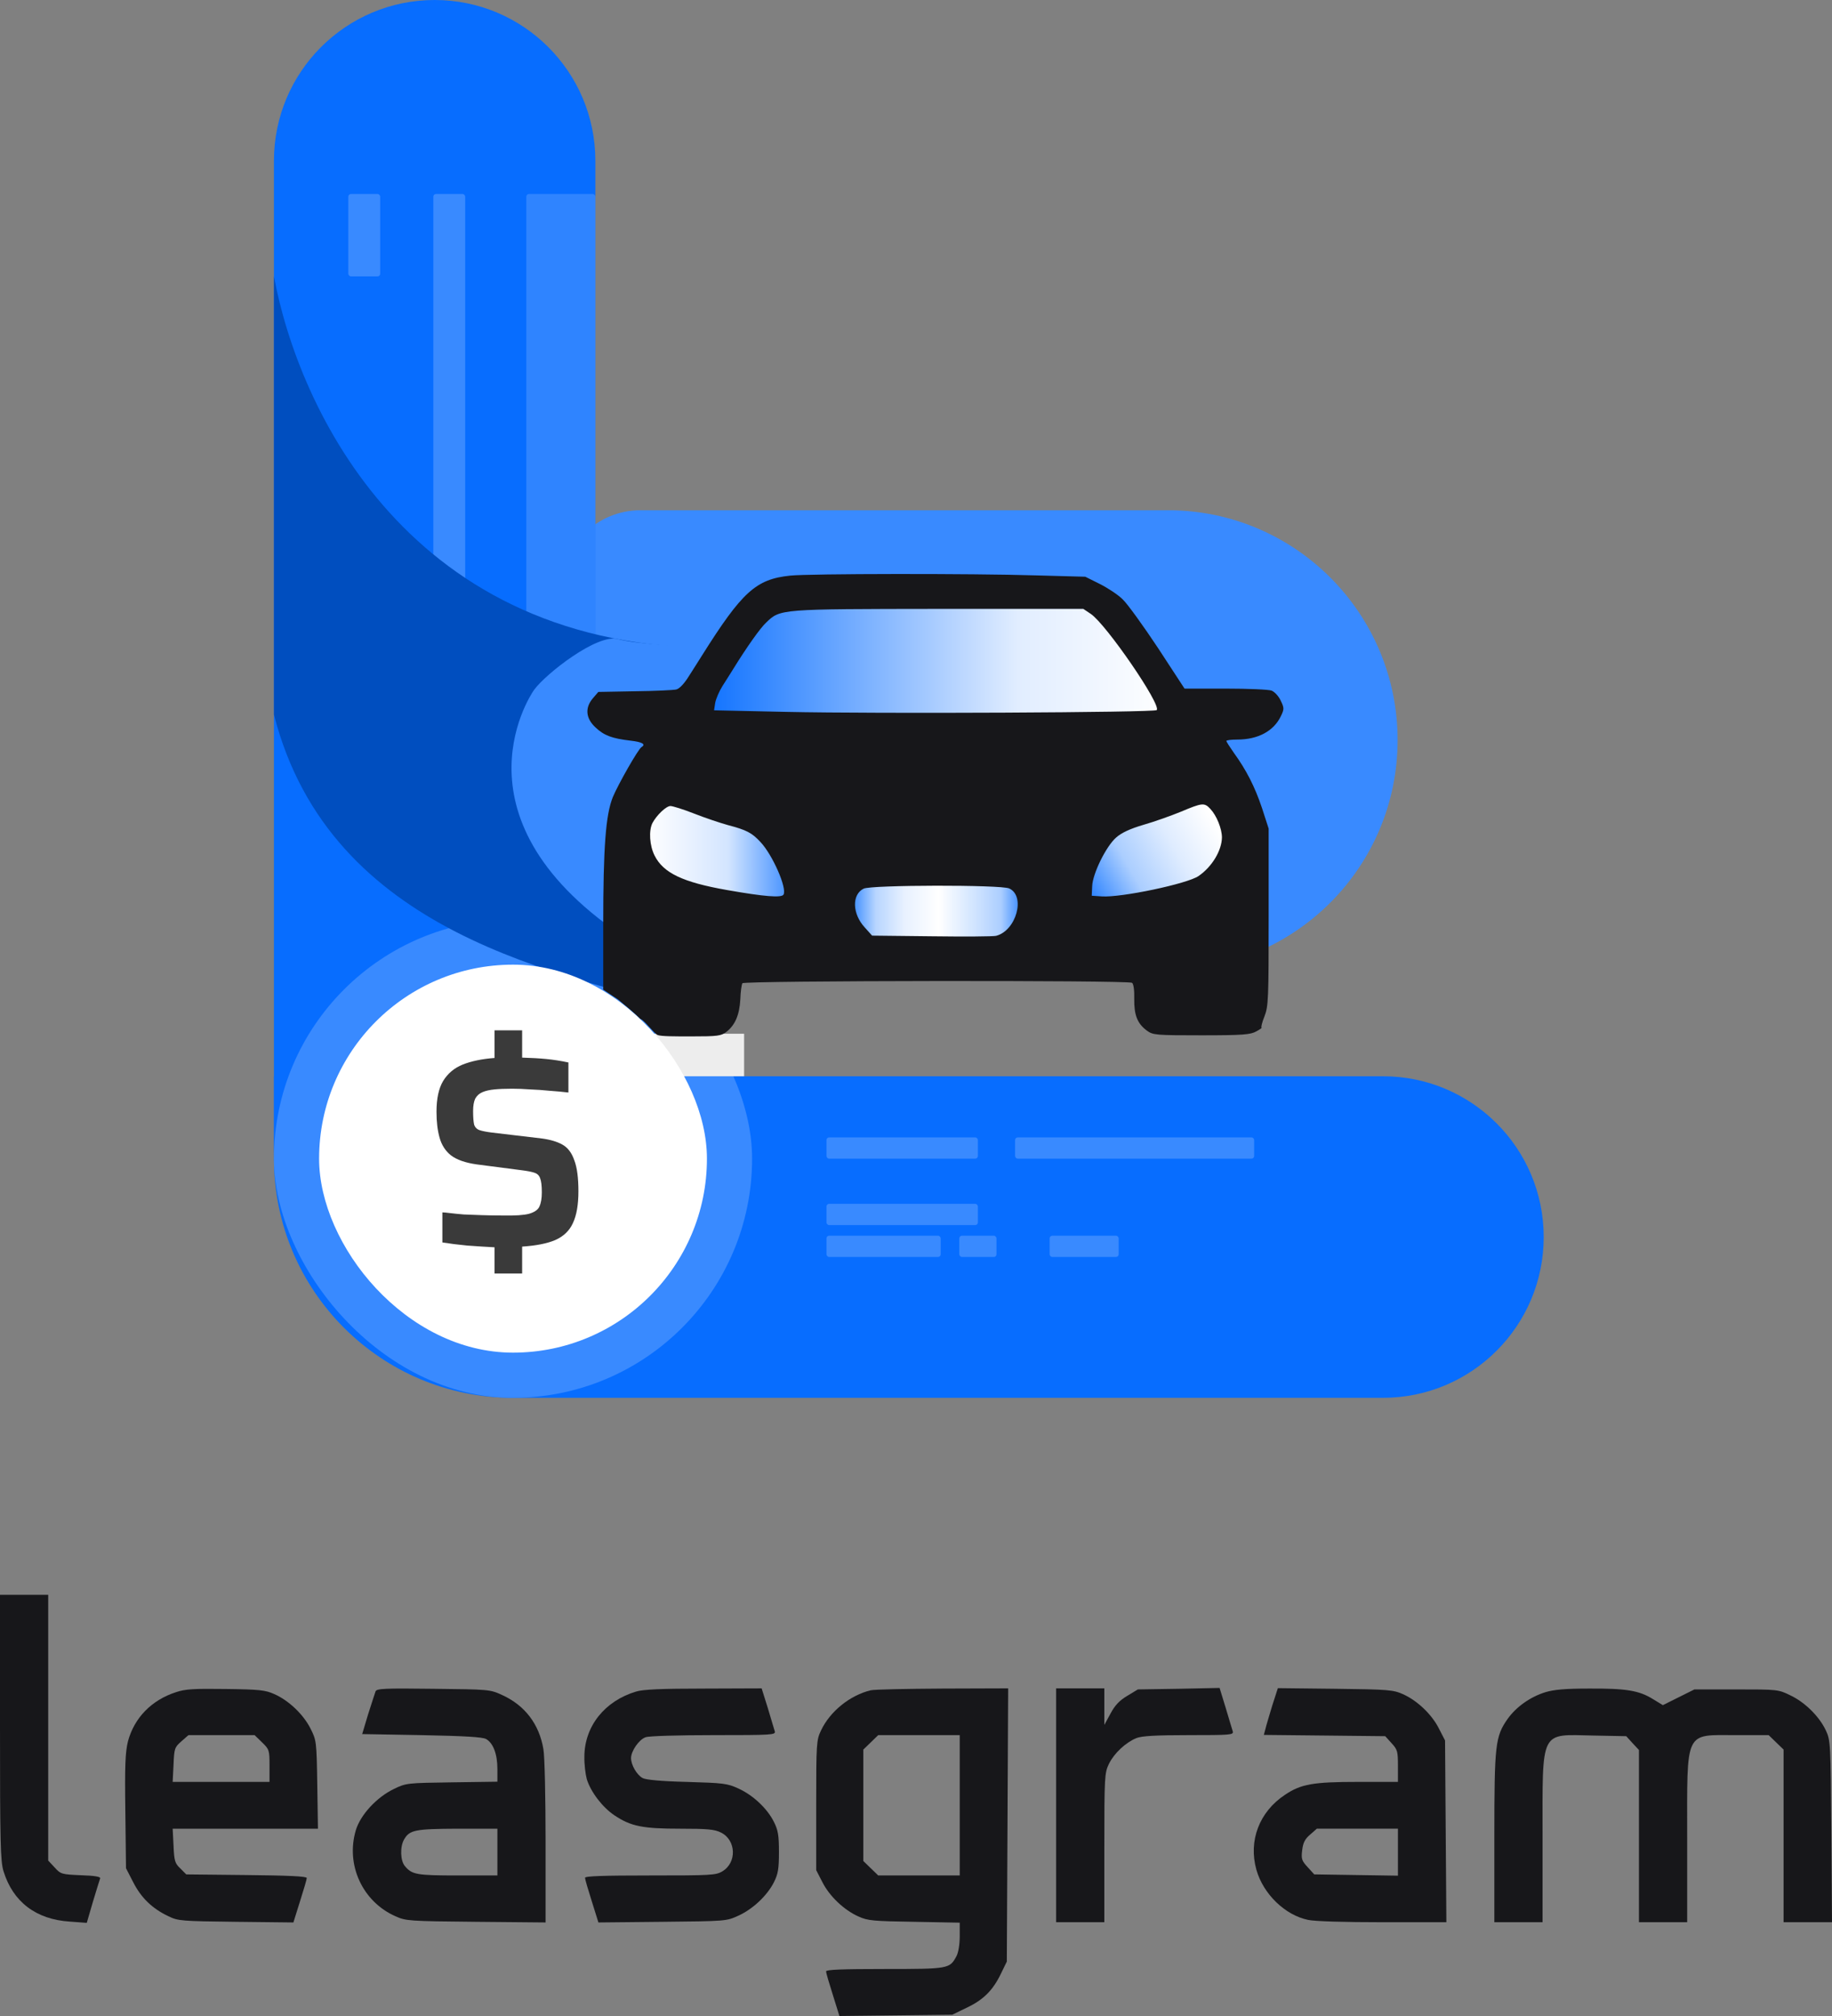 <svg width="120" height="132" viewBox="0 0 120 132" fill="none" xmlns="http://www.w3.org/2000/svg">
<rect x="0" y="0" width="120" height="132" fill="#808080" stroke="none"/>
<path d="M36.736 38.628C36.736 35.745 39.073 33.408 41.956 33.408H76.495C84.808 33.408 91.546 40.147 91.546 48.459C91.546 56.772 84.808 63.51 76.495 63.51H36.736V38.628Z" fill="#398AFF"/>
<path d="M17.944 70.47H90.589C96.403 70.47 101.116 75.183 101.116 80.997C101.116 86.811 96.403 91.524 90.589 91.524H33.604C24.955 91.524 17.944 84.513 17.944 75.864V70.47Z" fill="#076DFF"/>
<path d="M34.25 90.85C25.355 91.217 17.944 84.105 17.944 75.203L17.944 10.527C17.944 4.713 22.657 -0 28.471 -0C34.285 -0 38.998 4.713 38.998 10.527V87.314C38.998 89.18 37.526 90.714 35.661 90.791L34.25 90.85Z" fill="#076DFF"/>
<rect x="17.944" y="60.204" width="31.32" height="31.32" rx="15.66" fill="#398AFF"/>
<rect width="6.612" height="2.784" transform="translate(42.129 67.686)" fill="#EDEDED"/>
<rect x="54.136" y="74.472" width="9.918" height="1.392" rx="0.174" fill="white" fill-opacity="0.2"/>
<rect x="66.49" y="74.472" width="15.66" height="1.392" rx="0.174" fill="white" fill-opacity="0.2"/>
<rect x="54.136" y="78.822" width="9.918" height="1.392" rx="0.174" fill="white" fill-opacity="0.2"/>
<rect x="54.136" y="80.91" width="7.482" height="1.392" rx="0.174" fill="white" fill-opacity="0.2"/>
<rect x="62.836" y="80.91" width="2.436" height="1.392" rx="0.174" fill="white" fill-opacity="0.2"/>
<rect x="68.752" y="80.91" width="4.524" height="1.392" rx="0.174" fill="white" fill-opacity="0.2"/>
<g opacity="0.8">
<rect x="34.474" y="12.702" width="4.524" height="29.406" rx="0.174" fill="white" fill-opacity="0.2"/>
</g>
<rect x="28.384" y="12.702" width="2.088" height="26.448" rx="0.174" fill="white" fill-opacity="0.2"/>
<rect x="22.816" y="12.702" width="2.088" height="5.394" rx="0.174" fill="white" fill-opacity="0.2"/>
<path d="M47.176 42.413C26.764 42.623 19.531 26.668 17.944 18.096V46.787C21.627 61.22 36.767 63.815 45.871 66.294L47.176 42.413Z" fill="#004EBF"/>
<path d="M55.18 61.596V57.42H67.447V61.596H55.18Z" fill="url(#paint0_linear_367_239)"/>
<path d="M71.688 60.944L71.048 54.495L80.578 51.251L82.327 56.765L71.688 60.944Z" fill="url(#paint1_linear_367_239)"/>
<path d="M45.436 46.719L50.047 39.846H71.884L76.756 46.719H45.436Z" fill="url(#paint2_linear_367_239)"/>
<path d="M40.477 41.847C41.727 42.192 45.034 42.34 46.48 42.369L41.813 61.944C29.168 54.114 34.613 45.675 34.996 45.153C35.764 44.109 39.125 41.473 40.477 41.847Z" fill="#398AFF"/>
<path d="M40.825 57.768L43.471 51.852L53.353 53.766L52.135 59.421L40.825 57.768Z" fill="url(#paint3_linear_367_239)"/>
<path d="M51.758 37.69C49.513 37.922 48.609 38.749 45.986 42.912C45.811 43.187 45.432 43.797 45.14 44.246C44.819 44.768 44.499 45.102 44.294 45.145C44.105 45.189 42.88 45.247 41.583 45.261L39.192 45.305L38.843 45.711C38.303 46.335 38.361 47.031 39.003 47.626C39.571 48.163 40.082 48.351 41.306 48.496C42.064 48.583 42.327 48.728 42.02 48.917C41.802 49.047 40.49 51.354 40.14 52.195C39.673 53.355 39.513 55.487 39.513 60.564V64.8L40.477 65.438C40.929 65.815 41.592 66.352 41.956 66.729C42.146 66.729 42.868 67.701 43.087 67.773C43.32 67.86 44.193 67.86 45.257 67.86C47.006 67.86 47.239 67.831 47.589 67.556C48.158 67.106 48.434 66.453 48.493 65.438C48.507 64.93 48.58 64.466 48.624 64.379C48.726 64.205 73.887 64.176 74.149 64.35C74.251 64.408 74.31 64.843 74.295 65.394C74.281 66.468 74.499 67.019 75.126 67.483C75.52 67.773 75.724 67.788 78.698 67.788C81.424 67.788 81.919 67.744 82.298 67.527C82.546 67.396 82.692 67.28 82.633 67.28C82.59 67.28 82.663 66.947 82.823 66.555C83.085 65.888 83.1 65.38 83.1 60.042V54.255L82.663 52.906C82.196 51.513 81.642 50.425 80.811 49.279C80.549 48.902 80.33 48.569 80.33 48.511C80.33 48.467 80.651 48.424 81.045 48.424C82.4 48.424 83.435 47.872 83.902 46.886C84.121 46.436 84.121 46.349 83.887 45.871C83.756 45.581 83.479 45.291 83.29 45.218C83.1 45.145 81.73 45.087 80.257 45.087H77.59L75.855 42.433C74.893 40.983 73.858 39.547 73.537 39.242C73.231 38.937 72.546 38.488 72.021 38.227L71.088 37.762L67.866 37.675C63.668 37.545 52.968 37.559 51.758 37.69ZM71.453 40.199C72.458 40.881 76.088 46.161 75.767 46.494C75.607 46.654 57.473 46.741 51.481 46.611L46.773 46.509L46.846 46.03C46.889 45.769 47.108 45.261 47.327 44.913C47.545 44.58 47.866 44.058 48.041 43.782C48.93 42.346 49.805 41.113 50.184 40.765C51.117 39.866 51.044 39.88 61.467 39.866H70.957L71.453 40.199ZM79.281 52.964C79.689 53.399 80.039 54.255 80.039 54.835C80.024 55.691 79.397 56.749 78.508 57.359C77.779 57.866 73.435 58.78 72.167 58.693L71.511 58.65L71.54 58.026C71.569 57.199 72.458 55.401 73.114 54.835C73.45 54.53 74.047 54.255 74.893 54.008C75.607 53.805 76.701 53.413 77.342 53.152C78.756 52.557 78.887 52.543 79.281 52.964ZM45.461 53.268C46.16 53.544 47.152 53.877 47.676 54.023C48.901 54.342 49.251 54.53 49.805 55.125C50.607 55.966 51.569 58.171 51.321 58.577C51.19 58.795 50.067 58.708 47.604 58.273C44.717 57.765 43.449 57.156 42.88 56.024C42.545 55.371 42.487 54.385 42.735 53.892C43.012 53.37 43.639 52.775 43.916 52.775C44.061 52.775 44.761 52.993 45.461 53.268ZM66.103 58.171C67.196 58.664 66.569 60.941 65.243 61.275C65.068 61.319 63.172 61.333 61.03 61.304L57.123 61.261L56.642 60.724C55.825 59.839 55.782 58.577 56.569 58.185C57.065 57.939 65.563 57.924 66.103 58.171Z" fill="#17171A"/>
<rect x="20.902" y="63.162" width="25.404" height="25.404" rx="12.702" fill="white"/>
<path d="M32.392 83.387V81.668C31.819 81.638 31.223 81.6 30.605 81.555C29.986 81.495 29.444 81.427 28.976 81.351V79.383C29.067 79.383 29.233 79.398 29.474 79.428C29.73 79.459 30.032 79.489 30.378 79.519C30.741 79.534 31.14 79.549 31.577 79.564C32.03 79.579 32.497 79.587 32.98 79.587C33.749 79.602 34.307 79.564 34.654 79.474C35.016 79.368 35.242 79.21 35.332 78.999C35.438 78.772 35.491 78.463 35.491 78.071C35.491 77.634 35.453 77.325 35.378 77.144C35.317 76.963 35.189 76.842 34.993 76.782C34.812 76.722 34.541 76.669 34.179 76.624L31.215 76.239C30.477 76.133 29.919 75.938 29.542 75.651C29.18 75.365 28.931 74.98 28.795 74.497C28.659 74.015 28.592 73.449 28.592 72.801C28.592 71.941 28.735 71.27 29.021 70.788C29.323 70.29 29.753 69.928 30.311 69.702C30.884 69.476 31.577 69.332 32.392 69.272V67.463H34.201V69.249C34.789 69.265 35.317 69.295 35.785 69.34C36.252 69.385 36.735 69.461 37.232 69.566V71.534C36.855 71.489 36.448 71.451 36.011 71.421C35.574 71.376 35.144 71.346 34.722 71.331C34.299 71.3 33.907 71.285 33.545 71.285C33.093 71.285 32.708 71.3 32.392 71.331C32.075 71.361 31.811 71.421 31.6 71.511C31.389 71.602 31.231 71.745 31.125 71.941C31.035 72.137 30.989 72.409 30.989 72.756C30.989 73.148 31.012 73.442 31.057 73.638C31.117 73.819 31.238 73.939 31.419 74C31.6 74.06 31.872 74.113 32.233 74.158L35.491 74.543C36.049 74.618 36.501 74.754 36.848 74.95C37.195 75.146 37.451 75.485 37.617 75.968C37.798 76.435 37.888 77.114 37.888 78.004C37.888 78.878 37.768 79.572 37.526 80.085C37.3 80.582 36.916 80.952 36.373 81.193C35.845 81.419 35.121 81.562 34.201 81.623V83.387H32.392Z" fill="#3A3A3A"/>
<path d="M0 113.095C0 120.612 0.029 121.879 0.23 122.519C0.847 124.524 2.354 125.68 4.578 125.819L5.684 125.902L6.085 124.524C6.315 123.758 6.53 123.076 6.559 122.993C6.602 122.881 6.215 122.812 5.31 122.784C4.033 122.728 3.976 122.714 3.574 122.269L3.158 121.823V113.123V104.422H1.579H0V113.095Z" fill="#17171A"/>
<path d="M11.525 110.798C9.932 111.313 8.798 112.469 8.382 114.014C8.21 114.71 8.167 115.573 8.21 118.594L8.253 122.325L8.727 123.244C9.243 124.26 9.975 124.97 11.037 125.471C11.669 125.778 11.898 125.791 15.458 125.833L19.218 125.875L19.649 124.497C19.893 123.731 20.094 123.049 20.094 122.965C20.094 122.854 18.888 122.798 16.147 122.771L12.2 122.729L11.812 122.339C11.454 122.005 11.41 121.838 11.367 120.849L11.31 119.736H16.075H20.826L20.782 116.84C20.739 114.014 20.725 113.944 20.338 113.179C19.878 112.26 18.917 111.341 17.97 110.924C17.381 110.659 16.994 110.617 14.783 110.589C12.702 110.562 12.142 110.589 11.525 110.798ZM17.166 114.084C17.639 114.543 17.654 114.599 17.654 115.615V116.673H14.482H11.31L11.367 115.545C11.41 114.473 11.439 114.404 11.884 114.014L12.343 113.61H14.511H16.678L17.166 114.084Z" fill="#17171A"/>
<path d="M24.6 110.743C24.557 110.854 24.342 111.536 24.112 112.246L23.724 113.541L27.614 113.61C30.47 113.666 31.59 113.736 31.834 113.861C32.307 114.125 32.58 114.849 32.58 115.824V116.659L29.609 116.701C26.681 116.743 26.609 116.743 25.806 117.132C24.672 117.675 23.61 118.831 23.308 119.833C22.634 122.102 23.739 124.511 25.906 125.471C26.595 125.778 26.782 125.791 31.188 125.833L35.737 125.875V120.613C35.737 117.717 35.68 114.989 35.594 114.529C35.321 112.9 34.388 111.661 32.881 110.979C32.092 110.617 32.035 110.617 28.375 110.576C25.188 110.534 24.672 110.562 24.6 110.743ZM32.58 121.267V122.798H29.982C27.298 122.798 26.983 122.743 26.523 122.186C26.222 121.838 26.193 120.919 26.466 120.446C26.825 119.819 27.169 119.75 29.968 119.736H32.58V121.267Z" fill="#17171A"/>
<path d="M41.665 110.757C39.613 111.369 38.292 113.026 38.278 115.002C38.264 115.504 38.35 116.172 38.436 116.492C38.694 117.327 39.455 118.33 40.244 118.859C41.321 119.583 42.096 119.736 44.55 119.736C46.33 119.736 46.803 119.777 47.219 119.986C48.224 120.474 48.282 121.963 47.306 122.534C46.889 122.784 46.545 122.798 42.598 122.798C39.498 122.798 38.321 122.84 38.321 122.952C38.321 123.049 38.522 123.731 38.766 124.497L39.197 125.875L43.387 125.833C47.564 125.791 47.578 125.791 48.368 125.43C49.315 124.998 50.248 124.121 50.693 123.244C50.965 122.701 51.023 122.367 51.023 121.267C51.023 120.167 50.965 119.833 50.693 119.29C50.248 118.399 49.315 117.536 48.368 117.105C47.636 116.77 47.392 116.743 44.995 116.673C43.301 116.631 42.297 116.534 42.096 116.422C41.708 116.214 41.335 115.559 41.335 115.114C41.335 114.654 41.852 113.903 42.282 113.75C42.483 113.666 44.421 113.61 46.731 113.61C50.564 113.61 50.822 113.596 50.75 113.36C50.707 113.234 50.506 112.538 50.291 111.828L49.889 110.548L46.086 110.562C43.359 110.562 42.096 110.617 41.665 110.757Z" fill="#17171A"/>
<path d="M57.037 110.673C55.688 110.993 54.367 112.051 53.779 113.304C53.477 113.93 53.463 114.153 53.463 118.204V122.45L53.865 123.23C54.324 124.148 55.286 125.067 56.233 125.485C56.836 125.763 57.209 125.791 59.893 125.833L62.864 125.889V126.78C62.864 127.309 62.778 127.851 62.648 128.088C62.203 128.909 62.16 128.923 57.955 128.923C55.171 128.923 54.109 128.965 54.109 129.077C54.109 129.174 54.31 129.856 54.554 130.622L54.984 132L58.673 131.958L62.376 131.916L63.323 131.457C64.414 130.942 65.045 130.316 65.576 129.202L65.949 128.436L65.993 119.485L66.036 110.547L61.758 110.561C59.405 110.575 57.281 110.617 57.037 110.673ZM62.864 118.204V122.798H60.194H57.525L57.037 122.325L56.549 121.851V118.204V114.557L57.037 114.083L57.525 113.61H60.194H62.864V118.204Z" fill="#17171A"/>
<path d="M69.179 118.204V125.86H70.757H72.336V120.988C72.336 116.324 72.351 116.088 72.638 115.489C72.982 114.793 73.728 114.097 74.432 113.805C74.79 113.665 75.68 113.61 77.862 113.61C80.618 113.61 80.819 113.596 80.747 113.359C80.704 113.234 80.503 112.538 80.287 111.828L79.886 110.519L77.216 110.575L74.532 110.617L73.843 111.034C73.326 111.34 73.025 111.661 72.738 112.204L72.336 112.941V111.744V110.547H70.757H69.179V118.204Z" fill="#17171A"/>
<path d="M83.33 111.689C83.143 112.329 82.928 113.011 82.885 113.22L82.784 113.596L86.76 113.637L90.736 113.679L91.152 114.139C91.539 114.556 91.568 114.682 91.568 115.628V116.672H88.941C86.013 116.672 85.21 116.812 84.162 117.522C82.483 118.635 81.765 120.529 82.296 122.422C82.741 124.009 84.176 125.401 85.683 125.707C86.114 125.805 88.123 125.86 90.578 125.86H94.74L94.697 119.902L94.654 113.958L94.252 113.178C93.793 112.259 92.831 111.34 91.884 110.923C91.252 110.644 90.951 110.617 87.449 110.575L83.703 110.533L83.33 111.689ZM91.568 121.28V122.812L88.827 122.77L86.085 122.728L85.655 122.255C85.267 121.837 85.224 121.712 85.296 121.141C85.353 120.668 85.468 120.417 85.813 120.125L86.257 119.735H88.913H91.568V121.28Z" fill="#17171A"/>
<path d="M101.227 110.798C100.237 111.104 99.319 111.758 98.759 112.538C97.941 113.707 97.883 114.194 97.883 120.32V125.86H99.462H101.041V120.32C101.041 113.15 100.84 113.568 104.371 113.637L106.523 113.679L106.94 114.139L107.356 114.584V120.222V125.86H108.935H110.513V120.361C110.513 113.192 110.312 113.61 113.714 113.61H115.852L116.34 114.083L116.828 114.556V120.208V125.86H118.407H120L119.957 119.902C119.914 114.153 119.9 113.944 119.598 113.303C119.168 112.385 118.221 111.452 117.273 111.006C116.484 110.617 116.427 110.617 113.728 110.617H110.987L109.954 111.132L108.92 111.647L108.26 111.243C107.356 110.686 106.509 110.547 104.084 110.561C102.519 110.561 101.787 110.63 101.227 110.798Z" fill="#17171A"/>
<defs>
<linearGradient id="paint0_linear_367_239" x1="55.18" y1="59.508" x2="67.447" y2="59.508" gradientUnits="userSpaceOnUse">
<stop stop-color="#076DFF"/>
<stop offset="0.178" stop-color="#B7D5FF"/>
<stop offset="0.332" stop-color="#E8F1FF"/>
<stop offset="0.514" stop-color="white"/>
<stop offset="0.707" stop-color="#D0E4FF"/>
<stop offset="0.846" stop-color="#ACCEFF"/>
<stop offset="1" stop-color="#076DFF"/>
</linearGradient>
<linearGradient id="paint1_linear_367_239" x1="70.63" y1="59.093" x2="81.506" y2="52.875" gradientUnits="userSpaceOnUse">
<stop stop-color="#076DFF"/>
<stop offset="0.322" stop-color="#ABCEFF"/>
<stop offset="0.577" stop-color="#DFECFF"/>
<stop offset="0.827" stop-color="white"/>
</linearGradient>
<linearGradient id="paint2_linear_367_239" x1="45.436" y1="43.282" x2="76.756" y2="43.282" gradientUnits="userSpaceOnUse">
<stop stop-color="#076DFF"/>
<stop offset="0.534" stop-color="#B3D2FF"/>
<stop offset="0.678" stop-color="#E1EDFF"/>
<stop offset="1" stop-color="white"/>
</linearGradient>
<linearGradient id="paint3_linear_367_239" x1="40.825" y1="55.636" x2="53.353" y2="55.636" gradientUnits="userSpaceOnUse">
<stop offset="0.115" stop-color="white"/>
<stop offset="0.332" stop-color="#EAF2FF"/>
<stop offset="0.548" stop-color="#D3E5FF"/>
<stop offset="1" stop-color="#076DFF"/>
</linearGradient>
</defs>
</svg>
